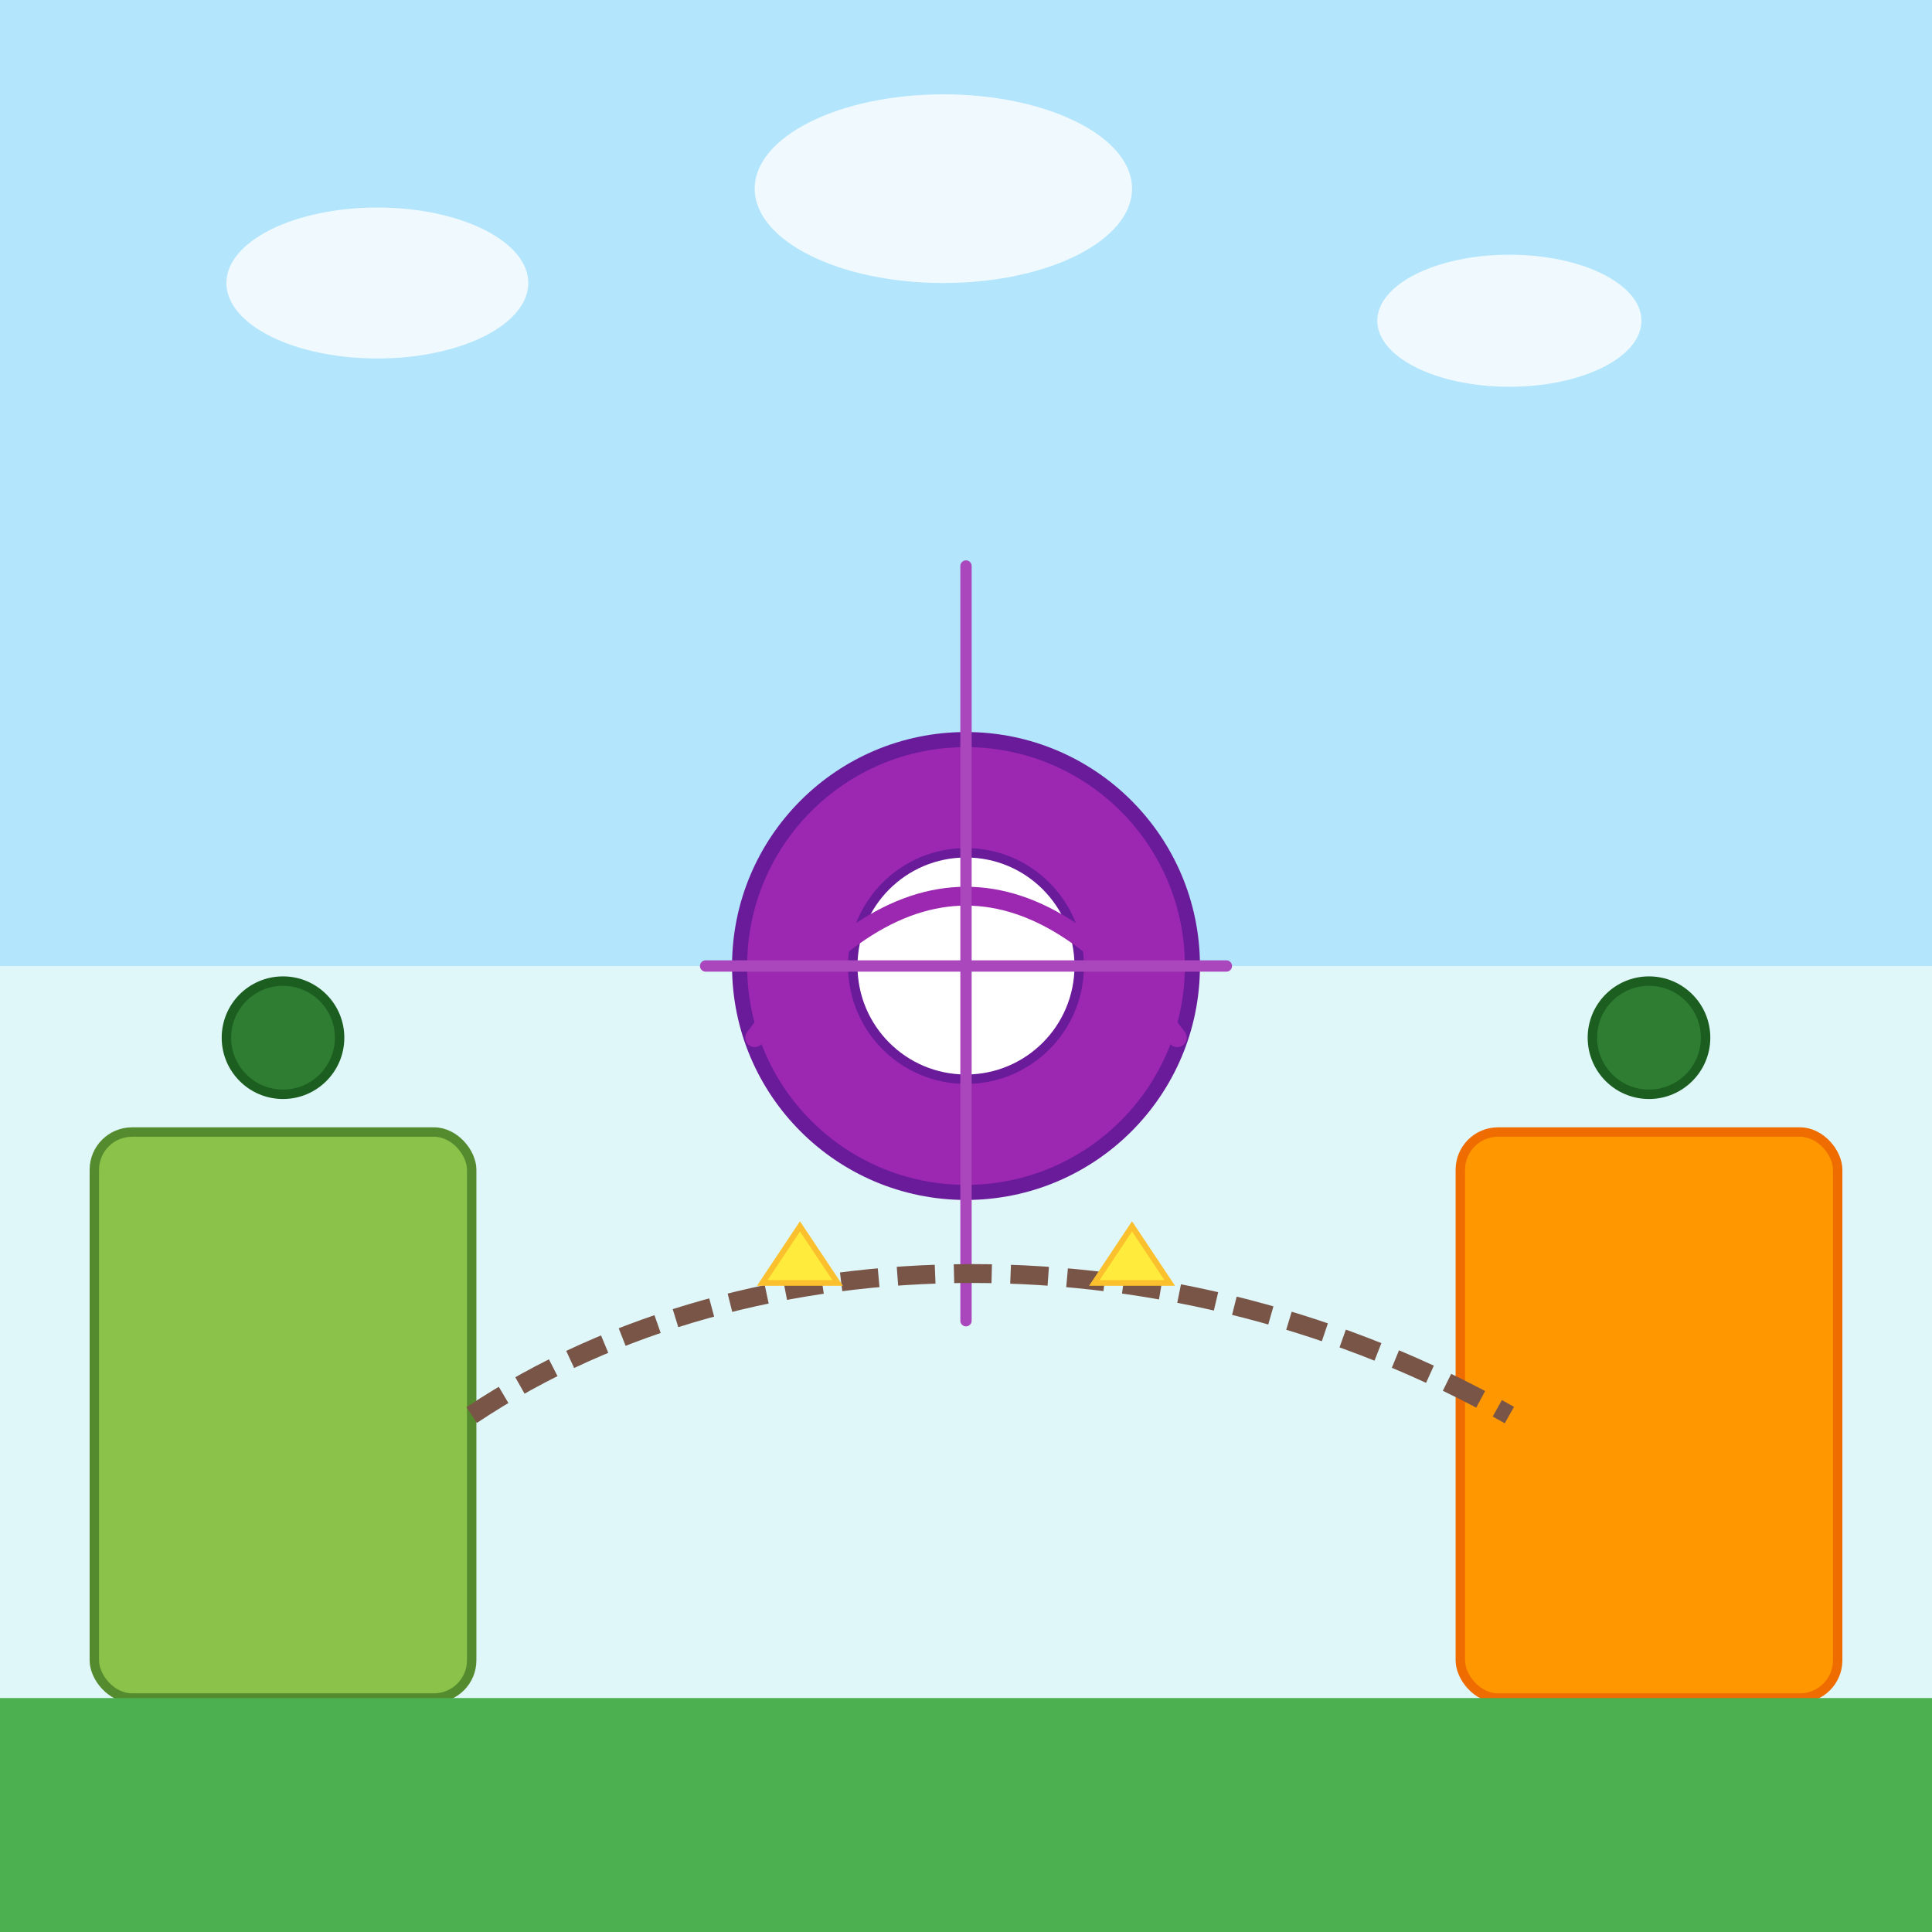 <!--

Generated by DrawGPT.
Free, open source, AI generated images in SVG, PNG, and HTML Canvas format.
https://drawgpt.ai

Created: 2025-05-28T08:08:15+00:00
-->
<svg   viewBox="0 0 1024 1024" xmlns="http://www.w3.org/2000/svg" xmlns:xlink="http://www.w3.org/1999/xlink">
  <title>Schita Instalatie Inspirata</title>
  <desc>O schiță jucăușă de instalație abstractă, cu referințe la "Inspiratie" și stilul de la waha anul trecut, adaptată la o locație de vis.</desc>
  <!-- Background -->
  <rect id="background_1" class="background" x="0" y="0" width="1024" height="1024" fill="#e0f7fa"/>
  <!-- Simulated sky gradient -->
  <rect id="sky_1" class="sky" x="0" y="0" width="1024" height="512" fill="#b3e5fc"/>
  
  <!-- Clouds for a dreamy feel -->
  <ellipse id="cloud_1" class="cloud" cx="200" cy="150" rx="80" ry="40" fill="#ffffff" opacity="0.8"/>
  <ellipse id="cloud_2" class="cloud" cx="500" cy="100" rx="100" ry="50" fill="#ffffff" opacity="0.8"/>
  <ellipse id="cloud_3" class="cloud" cx="800" cy="170" rx="70" ry="35" fill="#ffffff" opacity="0.8"/>
  
  <!-- Location elements inspired by "locatie1" and "locatie2" -->
  <!-- Left location structure -->
  <rect id="location_left" class="location" x="50" y="600" width="200" height="300" fill="#8bc34a" stroke="#558b2f" stroke-width="5" rx="20"/>
  <!-- Right location structure -->
  <rect id="location_right" class="location" x="774" y="600" width="200" height="300" fill="#ff9800" stroke="#ef6c00" stroke-width="5" rx="20"/>
  
  <!-- Grounds -->
  <rect id="ground_1" class="ground" x="0" y="900" width="1024" height="124" fill="#4caf50"/>
  
  <!-- Main installation element -->
  <!-- Central circle represents the core abstract installation -->
  <circle id="installation_main" class="installation" cx="512" cy="512" r="120" fill="#9c27b0" stroke="#6a1b9a" stroke-width="8"/>
  <!-- Inner decorative circle -->
  <circle id="installation_inner" class="installation" cx="512" cy="512" r="60" fill="#ffffff" stroke="#6a1b9a" stroke-width="5"/>
  
  <!-- Abstract arch element inspired by previous waha style -->
  <path id="installation_arch" class="installation" d="M 400 550 Q 512 400 624 550" fill="none" stroke="#9c27b0" stroke-width="10" stroke-linecap="round"/>
  
  <!-- Extra decorative lines radiating from central installation -->
  <line id="installation_line1" class="installation" x1="512" y1="512" x2="512" y2="300" stroke="#ab47bc" stroke-width="6" stroke-linecap="round"/>
  <line id="installation_line2" class="installation" x1="512" y1="512" x2="650" y2="512" stroke="#ab47bc" stroke-width="6" stroke-linecap="round"/>
  <line id="installation_line3" class="installation" x1="512" y1="512" x2="512" y2="700" stroke="#ab47bc" stroke-width="6" stroke-linecap="round"/>
  <line id="installation_line4" class="installation" x1="512" y1="512" x2="374" y2="512" stroke="#ab47bc" stroke-width="6" stroke-linecap="round"/>
  
  <!-- Supporting elements to integrate the sketch into the location -->
  <!-- A curved pathway connecting left and right structures -->
  <path id="pathway_1" class="pathway" d="M250 750 C400 650, 624 650, 800 750" fill="none" stroke="#795548" stroke-width="10" stroke-dasharray="20,10"/>
  
  <!-- Decorative trees near the locations -->
  <circle id="tree_left" class="tree" cx="150" cy="550" r="30" fill="#2e7d32" stroke="#1b5e20" stroke-width="5"/>
  <circle id="tree_right" class="tree" cx="874" cy="550" r="30" fill="#2e7d32" stroke="#1b5e20" stroke-width="5"/>
  
  <!-- Extra ornamental elements for artistic touch -->
  <path id="ornament_1" class="ornament" d="M600 650 L620 680 L580 680 Z" fill="#ffeb3b" stroke="#fbc02d" stroke-width="3"/>
  <path id="ornament_2" class="ornament" d="M424 650 L444 680 L404 680 Z" fill="#ffeb3b" stroke="#fbc02d" stroke-width="3"/>
</svg>